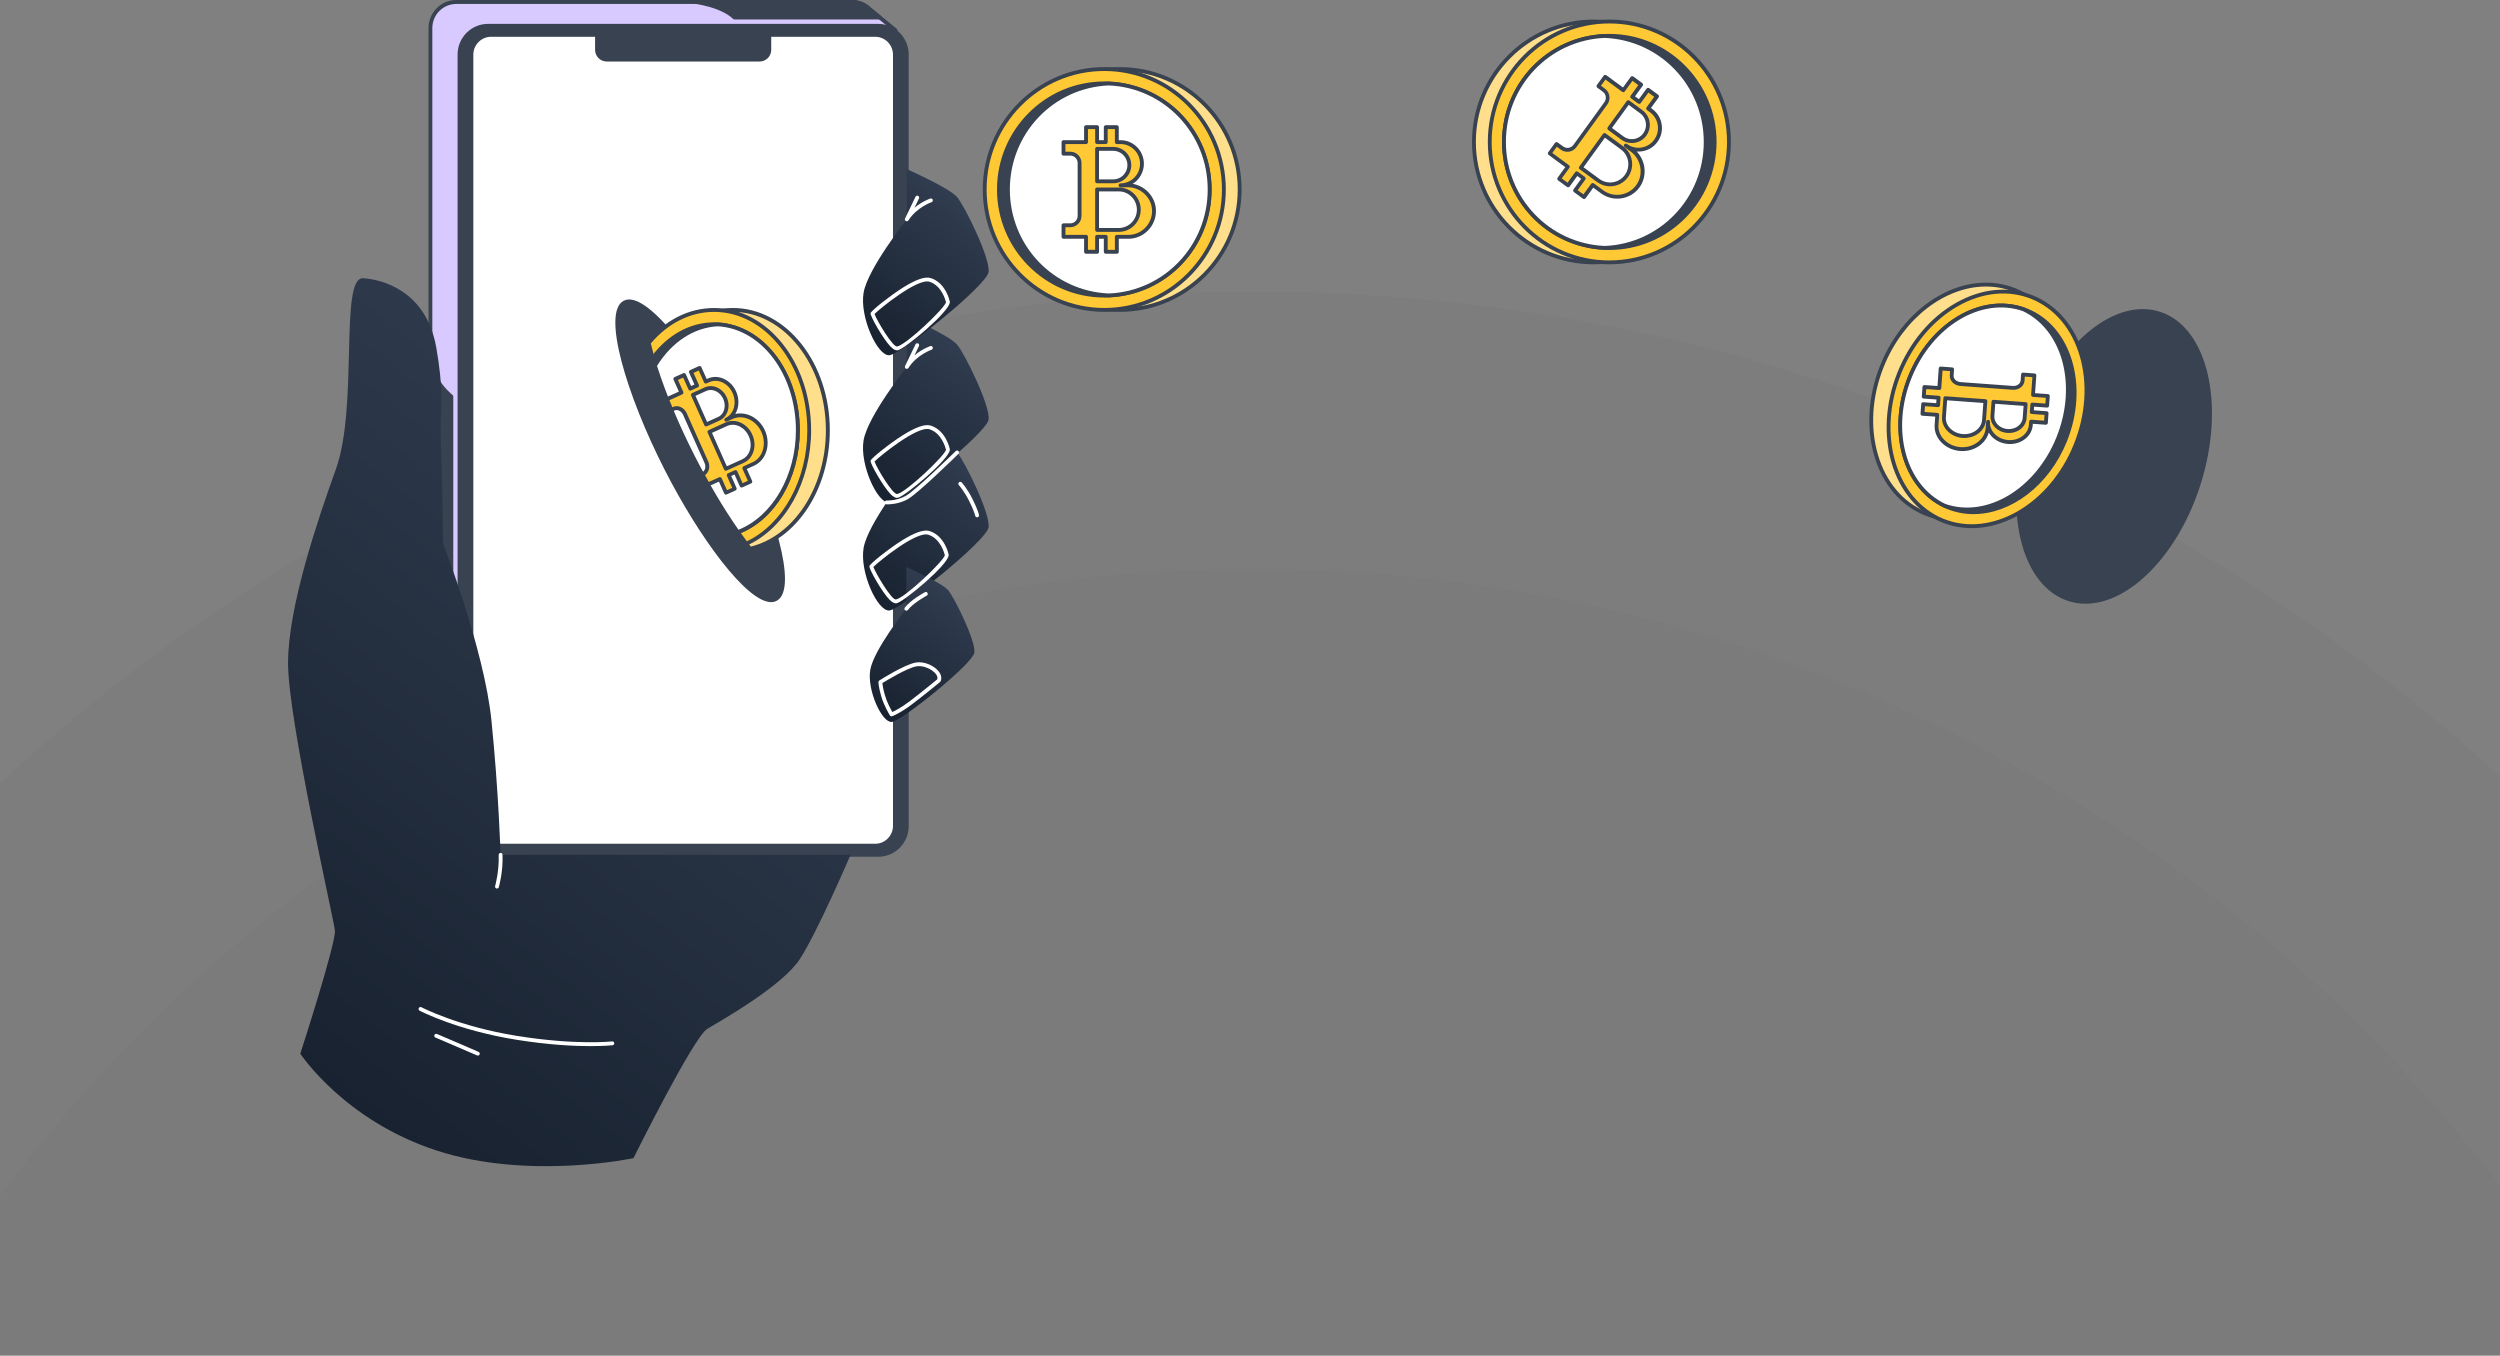<svg width="343" height="186" viewBox="0 0 343 186" fill="none" xmlns="http://www.w3.org/2000/svg">
<rect x="0" y="0" width="343" height="186" fill="#808080" stroke="none"/>
<circle cx="215" cy="215" r="215" transform="matrix(1 0 0 -1 -43 508)" fill="black" fill-opacity="0.02"/>
<circle cx="253" cy="253" r="253" transform="matrix(1 0 0 -1 -81 546)" fill="black" fill-opacity="0.02"/>
<g clip-path="url(#clip0_13624_33036)">
<path d="M59.056 3.84V110.437C59.056 111.648 59.652 112.71 60.565 113.358L61.931 114.473L64.051 116.199L66.72 114.016H116.874C118.836 114.016 120.424 112.418 120.424 110.442V9.145L122.887 4.18L120.725 2.411L119.353 1.291C118.715 0.664 117.84 0.276 116.88 0.276H62.6C60.644 0.276 59.051 1.875 59.051 3.85L59.056 3.84Z" fill="#D8C9FF"/>
<path d="M64.046 116.465C63.988 116.465 63.93 116.444 63.883 116.406L60.396 113.57C60.396 113.57 60.381 113.56 60.375 113.549C59.384 112.827 58.793 111.669 58.793 110.437V3.84C58.793 1.726 60.502 0 62.606 0H116.875C117.877 0 118.821 0.388 119.533 1.089L123.051 3.967C123.146 4.047 123.178 4.18 123.12 4.291L120.688 9.199V110.432C120.688 112.551 118.974 114.271 116.87 114.271H66.815L64.215 116.396C64.168 116.433 64.11 116.454 64.046 116.454V116.465ZM60.76 113.183L64.046 115.854L66.552 113.804C66.599 113.767 66.657 113.746 66.72 113.746H116.87C118.684 113.746 120.161 112.259 120.161 110.437V9.14C120.161 9.098 120.171 9.061 120.187 9.023L122.555 4.249L119.18 1.492C118.547 0.871 117.735 0.542 116.87 0.542H62.601C60.792 0.542 59.315 2.023 59.315 3.85V110.448C59.315 111.52 59.837 112.529 60.713 113.151C60.729 113.161 60.745 113.177 60.76 113.193V113.183Z" fill="#384250"/>
<path d="M66.951 117.283H120.502C122.66 117.283 124.41 115.521 124.41 113.347L124.41 7.478C124.41 5.304 122.66 3.542 120.502 3.542H66.951C64.792 3.542 63.042 5.304 63.042 7.478L63.042 113.347C63.042 115.521 64.792 117.283 66.951 117.283Z" fill="#384250"/>
<path d="M120.505 117.548H66.953C64.654 117.548 62.781 115.663 62.781 113.347V7.478C62.781 5.162 64.654 3.277 66.953 3.277H120.499C122.799 3.277 124.671 5.162 124.671 7.478V113.347C124.671 115.663 122.799 117.548 120.499 117.548H120.505ZM66.953 3.803C64.944 3.803 63.309 5.449 63.309 7.473V113.342C63.309 115.365 64.944 117.012 66.953 117.012H120.499C122.509 117.012 124.144 115.365 124.144 113.342V7.473C124.144 5.449 122.509 3.803 120.499 3.803H66.953Z" fill="#384250"/>
<path d="M67.383 5.045H81.645V6.835C81.645 7.722 82.358 8.439 83.238 8.439H104.22C105.101 8.439 105.813 7.722 105.813 6.835V5.045H120.075C121.425 5.045 122.517 6.145 122.517 7.504V113.305C122.517 114.664 121.42 115.764 120.075 115.764H67.383C66.033 115.764 64.941 114.659 64.941 113.305V7.504C64.941 6.145 66.038 5.045 67.383 5.045Z" fill="white"/>
<path d="M59.055 48.744V110.437C59.055 111.648 59.651 112.71 60.563 113.358L61.929 114.473V54.406C61.929 54.406 60.495 53.28 59.804 51.772C59.118 50.263 59.055 48.75 59.055 48.75V48.744Z" fill="#384250"/>
<path d="M61.926 114.739C61.868 114.739 61.81 114.718 61.763 114.68L60.396 113.57C60.396 113.57 60.381 113.56 60.375 113.549C59.384 112.827 58.793 111.669 58.793 110.437V48.744C58.793 48.601 58.909 48.484 59.051 48.479H59.057C59.199 48.479 59.315 48.59 59.32 48.734C59.32 48.75 59.389 50.215 60.043 51.655C60.697 53.083 62.079 54.183 62.09 54.193C62.153 54.241 62.19 54.321 62.19 54.401V114.468C62.19 114.569 62.132 114.664 62.042 114.707C62.005 114.723 61.968 114.733 61.926 114.733V114.739ZM60.76 113.183L61.662 113.916V54.528C61.314 54.236 60.17 53.206 59.563 51.878C59.473 51.676 59.389 51.474 59.32 51.278V110.437C59.32 111.51 59.843 112.519 60.718 113.14C60.734 113.151 60.75 113.167 60.766 113.183H60.76Z" fill="#384250"/>
<path d="M95.43 0.271C95.43 0.271 97.017 0.473 98.568 1.089C100.113 1.699 100.773 2.406 100.773 2.406H120.726L119.354 1.285C118.716 0.658 117.841 0.271 116.881 0.271H95.44H95.43Z" fill="#384250"/>
<path d="M120.719 2.671H100.766C100.692 2.671 100.623 2.64 100.576 2.586C100.571 2.581 99.932 1.912 98.471 1.333C96.973 0.738 95.412 0.531 95.396 0.531C95.259 0.515 95.159 0.393 95.164 0.25C95.175 0.112 95.291 0 95.428 0H116.869C117.871 0 118.815 0.388 119.527 1.089L120.882 2.193C120.967 2.262 121.004 2.385 120.967 2.491C120.93 2.597 120.83 2.666 120.719 2.666V2.671ZM100.871 2.14H119.975L119.179 1.487C118.546 0.866 117.734 0.536 116.869 0.536H97.791C98.076 0.627 98.366 0.728 98.661 0.844C99.948 1.354 100.644 1.928 100.871 2.14Z" fill="#384250"/>
<path d="M45.949 127.65C45.759 125.95 39.52 98.726 39.52 90.993C39.52 83.261 43.597 71.284 46.076 64.396C49.198 55.718 46.545 37.99 49.821 38.175C52.252 38.314 58.439 39.779 59.842 47.608C60.818 53.036 60.565 55.835 60.448 58.235L60.522 61.804C60.633 63.557 60.707 68.512 60.786 74.582C60.786 74.582 66.43 89.044 67.427 98.854C68.423 108.663 68.677 117.283 68.677 117.283H116.695C116.695 117.283 112.201 127.777 109.764 131.548C107.328 135.319 98.899 140.035 97.027 141.166C95.154 142.298 86.91 158.9 86.91 158.9C86.91 158.9 72.501 161.98 59.842 157.832C47.183 153.684 41.202 144.565 41.202 144.565C41.202 144.565 46.134 129.349 45.949 127.65Z" fill="url(#paint0_linear_13624_33036)"/>
<path d="M124.413 58.235V65.118C124.413 65.118 119.044 71.884 118.485 75.188C117.92 78.491 120.389 83.887 122.013 83.76C123.638 83.632 135.315 74.2 135.626 72.378C135.938 70.557 132.377 63.323 131.317 62.064C130.257 60.806 124.418 58.23 124.418 58.23L124.413 58.235Z" fill="url(#paint1_linear_13624_33036)"/>
<path d="M124.342 77.785V83.521C124.342 83.521 119.87 89.156 119.4 91.907C118.931 94.658 120.988 99.156 122.338 99.05C123.688 98.944 133.42 91.089 133.678 89.57C133.937 88.051 130.972 82.028 130.092 80.982C129.205 79.936 124.342 77.785 124.342 77.785Z" fill="url(#paint2_linear_13624_33036)"/>
<path d="M124.347 83.786C124.289 83.786 124.236 83.77 124.189 83.733C124.073 83.643 124.052 83.478 124.141 83.362C124.948 82.305 126.821 81.29 126.9 81.248C127.027 81.179 127.19 81.227 127.259 81.359C127.327 81.487 127.28 81.651 127.148 81.721C127.127 81.731 125.297 82.724 124.558 83.686C124.505 83.755 124.426 83.792 124.347 83.792V83.786Z" fill="white"/>
<path d="M124.413 43.455V50.338C124.413 50.338 119.044 57.104 118.485 60.407C117.92 63.711 120.389 69.107 122.013 68.979C123.638 68.852 135.315 59.419 135.626 57.598C135.938 55.776 132.377 48.542 131.317 47.284C130.257 46.025 124.418 43.449 124.418 43.449L124.413 43.455Z" fill="url(#paint3_linear_13624_33036)"/>
<path d="M68.182 121.909C68.182 121.909 68.135 121.909 68.108 121.898C67.971 121.856 67.887 121.707 67.929 121.569C67.934 121.548 68.504 119.556 68.419 117.294C68.414 117.145 68.53 117.023 68.673 117.017C68.673 117.017 68.678 117.017 68.683 117.017C68.826 117.017 68.942 117.129 68.947 117.272C69.037 119.625 68.462 121.633 68.435 121.718C68.404 121.834 68.298 121.909 68.182 121.909Z" fill="white"/>
<path d="M81.058 143.53C78.79 143.53 75.298 143.365 70.857 142.654C62.666 141.342 57.618 138.692 57.571 138.665C57.444 138.596 57.391 138.437 57.46 138.304C57.529 138.176 57.687 138.123 57.819 138.192C57.866 138.219 62.845 140.827 70.941 142.128C79.048 143.424 83.938 142.887 83.985 142.882C84.127 142.866 84.259 142.967 84.275 143.116C84.291 143.259 84.185 143.392 84.043 143.408C84.022 143.408 82.972 143.525 81.058 143.525V143.53Z" fill="white"/>
<path d="M65.558 144.826C65.522 144.826 65.49 144.82 65.453 144.804L59.741 142.351C59.609 142.292 59.546 142.138 59.604 142C59.662 141.867 59.815 141.804 59.952 141.862L65.664 144.316C65.796 144.374 65.859 144.528 65.801 144.666C65.759 144.767 65.659 144.826 65.558 144.826Z" fill="white"/>
<path d="M121.8 69.197C121.699 69.197 121.641 69.197 121.631 69.197C121.483 69.186 121.378 69.059 121.383 68.915C121.394 68.767 121.52 68.661 121.663 68.666C121.678 68.666 122.939 68.74 124.226 68.061C125.55 67.365 131.072 61.937 131.125 61.884C131.23 61.783 131.399 61.783 131.499 61.884C131.6 61.99 131.6 62.155 131.499 62.261C131.273 62.484 125.866 67.795 124.474 68.528C123.324 69.133 122.216 69.197 121.8 69.197Z" fill="white"/>
<path d="M123.073 68.31C122.82 68.31 122.546 68.151 122.213 67.821C121.185 66.796 119.376 63.589 119.439 63.217C119.492 62.887 122.15 60.784 123.88 59.701C125.668 58.586 126.908 58.155 127.672 58.384C129.766 59.021 130.299 61.528 130.32 61.634C130.32 61.655 130.326 61.676 130.32 61.693C130.283 63.01 124.139 68.119 123.173 68.299C123.136 68.305 123.105 68.31 123.068 68.31H123.073ZM119.988 63.323C120.33 64.29 122.498 67.874 123.084 67.779C124.355 67.545 129.656 62.484 129.793 61.708C129.724 61.416 129.181 59.403 127.514 58.894C125.863 58.389 120.694 62.595 119.982 63.323H119.988Z" fill="white"/>
<path d="M122.913 82.777C122.665 82.777 122.386 82.623 122.059 82.294C121.03 81.274 119.216 78.061 119.279 77.684C119.332 77.355 121.99 75.252 123.72 74.168C125.508 73.053 126.748 72.623 127.512 72.851C129.606 73.488 130.139 75.995 130.16 76.101C130.16 76.123 130.165 76.144 130.16 76.16C130.123 77.477 123.978 82.586 123.013 82.767C122.976 82.772 122.945 82.777 122.908 82.777H122.913ZM119.828 77.79C120.155 78.661 122.312 82.352 122.924 82.246C124.195 82.013 129.496 76.951 129.633 76.176C129.564 75.884 129.021 73.871 127.354 73.361C125.693 72.856 120.54 77.057 119.822 77.79H119.828Z" fill="white"/>
<path d="M124.41 50.608C124.368 50.608 124.321 50.598 124.284 50.577C124.163 50.508 124.115 50.354 124.173 50.226L125.608 47.241C125.671 47.108 125.829 47.055 125.961 47.119C126.093 47.183 126.146 47.342 126.082 47.475L125.471 48.75C126.52 47.873 127.575 47.507 127.638 47.486C127.776 47.438 127.923 47.512 127.971 47.65C128.018 47.788 127.944 47.942 127.807 47.985C127.786 47.99 125.755 48.702 124.637 50.486C124.59 50.566 124.5 50.608 124.416 50.608H124.41Z" fill="white"/>
<path d="M124.413 23.214V30.097C124.413 30.097 119.044 36.864 118.485 40.167C117.92 43.47 120.389 48.866 122.013 48.739C123.638 48.611 135.315 39.179 135.626 37.358C135.938 35.536 132.377 28.302 131.317 27.044C130.257 25.785 124.418 23.209 124.418 23.209L124.413 23.214Z" fill="url(#paint4_linear_13624_33036)"/>
<path d="M123.073 48.07C122.82 48.07 122.546 47.91 122.213 47.581C121.185 46.556 119.376 43.348 119.439 42.977C119.492 42.647 122.15 40.544 123.88 39.461C125.668 38.345 126.908 37.915 127.672 38.144C129.766 38.781 130.299 41.288 130.32 41.394C130.32 41.415 130.326 41.436 130.32 41.452C130.283 42.769 124.139 47.879 123.173 48.059C123.136 48.064 123.105 48.07 123.068 48.07H123.073ZM119.988 43.083C120.33 44.049 122.498 47.634 123.084 47.539C124.355 47.305 129.656 42.244 129.793 41.468C129.724 41.176 129.181 39.163 127.514 38.653C125.863 38.149 120.694 42.355 119.982 43.083H119.988Z" fill="white"/>
<path d="M124.41 30.363C124.368 30.363 124.321 30.352 124.284 30.331C124.163 30.262 124.115 30.108 124.173 29.98L125.608 26.996C125.671 26.863 125.829 26.81 125.961 26.874C126.093 26.937 126.146 27.097 126.082 27.229L125.471 28.504C126.52 27.628 127.575 27.261 127.638 27.24C127.776 27.192 127.923 27.267 127.971 27.405C128.018 27.543 127.944 27.697 127.807 27.739C127.786 27.745 125.755 28.456 124.637 30.241C124.59 30.32 124.5 30.363 124.416 30.363H124.41Z" fill="white"/>
<path d="M134.059 70.976C133.938 70.976 133.827 70.891 133.801 70.764C133.801 70.758 133.669 70.137 132.978 68.756C132.287 67.365 131.559 66.563 131.554 66.552C131.454 66.446 131.464 66.276 131.57 66.175C131.681 66.074 131.844 66.085 131.944 66.191C131.976 66.223 132.73 67.051 133.453 68.517C134.181 69.978 134.312 70.631 134.318 70.657C134.344 70.801 134.254 70.939 134.112 70.971C134.096 70.971 134.075 70.976 134.059 70.976Z" fill="white"/>
<path d="M122.317 98.28C122.227 98.28 122.143 98.232 122.095 98.158C122.064 98.105 121.288 96.857 120.908 95.545C120.529 94.233 120.523 93.612 120.523 93.585C120.523 93.495 120.571 93.41 120.645 93.362C120.782 93.272 124.057 91.195 125.629 90.903C126.842 90.68 128.224 91.376 128.81 92.146C129.152 92.597 129.237 93.07 129.047 93.479C129.031 93.516 129.005 93.548 128.973 93.569C128.952 93.591 126.7 95.444 125.091 96.655C123.451 97.892 122.438 98.254 122.396 98.264C122.369 98.275 122.338 98.28 122.311 98.28H122.317ZM121.061 93.723C121.083 93.962 121.162 94.515 121.415 95.396C121.689 96.347 122.201 97.292 122.428 97.685C122.786 97.526 123.625 97.106 124.78 96.235C126.246 95.131 128.25 93.484 128.593 93.203C128.688 92.937 128.541 92.661 128.398 92.47C127.913 91.832 126.689 91.248 125.729 91.424C124.427 91.663 121.694 93.33 121.061 93.723Z" fill="white"/>
<path d="M153.674 42.52C162.737 42.52 170.083 35.123 170.083 25.997C170.083 16.872 162.737 9.475 153.674 9.475C144.612 9.475 137.266 16.872 137.266 25.997C137.266 35.123 144.612 42.52 153.674 42.52Z" fill="#FFDF8B"/>
<path d="M153.672 42.785C144.479 42.785 137 35.254 137 25.997C137 16.74 144.479 9.209 153.672 9.209C162.866 9.209 170.345 16.74 170.345 25.997C170.345 35.254 162.866 42.785 153.672 42.785ZM153.672 9.74C144.769 9.74 137.527 17.032 137.527 25.997C137.527 34.962 144.769 42.254 153.672 42.254C162.576 42.254 169.817 34.962 169.817 25.997C169.817 17.032 162.576 9.74 153.672 9.74Z" fill="#384250"/>
<path d="M151.506 42.52C160.569 42.52 167.915 35.123 167.915 25.997C167.915 16.872 160.569 9.475 151.506 9.475C142.444 9.475 135.098 16.872 135.098 25.997C135.098 35.123 142.444 42.52 151.506 42.52Z" fill="#FFC835"/>
<path d="M151.508 42.785C142.315 42.785 134.836 35.254 134.836 25.997C134.836 16.74 142.315 9.209 151.508 9.209C160.702 9.209 168.181 16.74 168.181 25.997C168.181 35.254 160.702 42.785 151.508 42.785ZM151.508 9.74C142.605 9.74 135.363 17.032 135.363 25.997C135.363 34.962 142.605 42.254 151.508 42.254C160.412 42.254 167.653 34.962 167.653 25.997C167.653 17.032 160.412 9.74 151.508 9.74Z" fill="#384250"/>
<path d="M278.451 58.899C275.033 69.723 277.46 80.159 283.884 82.214C290.292 84.264 298.262 77.158 301.68 66.334C305.098 55.511 302.671 45.069 296.263 43.019C289.839 40.964 281.869 48.075 278.451 58.899Z" fill="#384250"/>
<path d="M286.149 82.831C285.352 82.831 284.566 82.714 283.801 82.469C280.605 81.444 278.263 78.406 277.214 73.908C276.18 69.457 276.523 64.104 278.195 58.819C281.649 47.873 289.788 40.672 296.339 42.77C302.879 44.862 305.384 55.474 301.93 66.419C298.876 76.085 292.177 82.831 286.149 82.831ZM278.701 58.979C277.061 64.168 276.718 69.425 277.736 73.786C278.738 78.093 280.953 80.998 283.965 81.965C284.682 82.193 285.421 82.305 286.175 82.305C291.966 82.305 298.449 75.703 301.434 66.26C304.804 55.59 302.447 45.282 296.186 43.274C289.915 41.267 282.077 48.314 278.706 58.979H278.701Z" fill="#384250"/>
<path d="M165.964 25.997C165.964 33.821 159.824 40.21 152.129 40.534C151.923 40.544 151.718 40.55 151.507 40.55C143.526 40.55 137.055 34.033 137.055 25.997C137.055 17.962 143.526 11.44 151.507 11.44C151.718 11.44 151.923 11.445 152.129 11.456C159.824 11.78 165.964 18.169 165.964 25.997Z" fill="#384250"/>
<path d="M151.505 40.82C143.393 40.82 136.789 34.171 136.789 26.003C136.789 17.834 143.393 11.18 151.505 11.18C151.721 11.18 151.932 11.185 152.143 11.196C160.039 11.53 166.231 18.031 166.231 26.003C166.231 33.974 160.044 40.47 152.143 40.804C151.937 40.815 151.726 40.82 151.51 40.82H151.505ZM151.505 11.711C143.683 11.711 137.317 18.121 137.317 26.003C137.317 33.884 143.683 40.289 151.505 40.289C151.71 40.289 151.911 40.289 152.111 40.273C159.728 39.955 165.698 33.682 165.698 26.003C165.698 18.323 159.733 12.045 152.117 11.727C151.911 11.716 151.71 11.711 151.505 11.711Z" fill="#384250"/>
<path d="M100.745 59.441C106.468 70.679 109.015 80.871 106.431 82.204C103.852 83.537 97.122 75.506 91.394 64.268C85.671 53.03 83.118 42.833 85.697 41.5C88.282 40.167 95.017 48.197 100.74 59.441H100.745Z" fill="#384250"/>
<path d="M105.802 82.613C102.427 82.613 95.928 73.759 91.155 64.385C86.002 54.263 82.505 42.844 85.575 41.261C88.65 39.673 95.818 49.196 100.976 59.313C106.129 69.431 109.621 80.849 106.546 82.437C106.319 82.554 106.066 82.613 105.797 82.613H105.802ZM86.329 41.617C86.139 41.617 85.965 41.654 85.817 41.734C83.676 42.839 85.496 52.112 91.624 64.146C97.753 76.176 104.157 83.075 106.303 81.965C108.45 80.855 106.63 71.587 100.501 59.558C94.8 48.367 88.856 41.617 86.324 41.617H86.329Z" fill="#384250"/>
<path d="M113.578 59.042C113.578 67.136 108.978 73.871 102.913 75.289C100.413 72.097 97.649 67.71 95.085 62.675C92.707 58.001 90.871 53.508 89.727 49.759C92.074 45.393 96.035 42.52 100.529 42.52C107.733 42.52 113.578 49.918 113.578 59.042Z" fill="#FFDF8B"/>
<path d="M102.915 75.554C102.836 75.554 102.757 75.517 102.709 75.453C100.109 72.134 97.319 67.641 94.856 62.797C92.535 58.235 90.678 53.758 89.481 49.839C89.46 49.77 89.465 49.695 89.502 49.631C91.986 45.011 96.111 42.254 100.536 42.254C107.878 42.254 113.849 49.785 113.849 59.042C113.849 67.136 109.276 74.073 102.978 75.549C102.957 75.549 102.936 75.554 102.92 75.554H102.915ZM90.014 49.785C91.201 53.647 93.036 58.06 95.32 62.553C97.736 67.301 100.468 71.709 103.015 74.991C108.991 73.494 113.311 66.818 113.311 59.042C113.311 50.078 107.578 42.785 100.526 42.785C96.327 42.785 92.403 45.398 90.008 49.785H90.014Z" fill="#384250"/>
<path d="M111.026 59.042C111.026 66.212 107.424 72.309 102.381 74.598C100.029 71.481 97.471 67.354 95.087 62.675C92.101 56.812 89.981 51.24 89 47.055C91.331 44.246 94.496 42.525 97.972 42.525C105.182 42.525 111.026 49.918 111.026 59.042Z" fill="#FFC835"/>
<path d="M102.382 74.864C102.303 74.864 102.224 74.827 102.171 74.757C99.703 71.486 97.176 67.354 94.85 62.797C91.944 57.083 89.771 51.517 88.743 47.119C88.721 47.039 88.743 46.954 88.795 46.885C91.269 43.901 94.528 42.26 97.967 42.26C105.309 42.26 111.285 49.791 111.285 59.042C111.285 66.101 107.746 72.453 102.482 74.843C102.445 74.858 102.408 74.864 102.372 74.864H102.382ZM89.291 47.124C90.325 51.464 92.466 56.934 95.325 62.553C97.593 67.004 100.061 71.05 102.467 74.269C107.44 71.9 110.763 65.814 110.763 59.042C110.763 50.083 105.025 42.791 97.973 42.791C94.729 42.791 91.649 44.331 89.291 47.124Z" fill="#384250"/>
<path d="M109.468 59.048C109.468 65.649 105.987 71.231 101.224 73.005C99.199 70.126 97.079 66.595 95.085 62.675C92.574 57.741 90.67 53.009 89.547 49.143C91.646 46.28 94.642 44.49 97.97 44.49C98.139 44.49 98.302 44.49 98.466 44.506C98.466 44.506 98.477 44.506 98.487 44.506C104.595 44.846 109.468 51.23 109.468 59.048Z" fill="#384250"/>
<path d="M106.478 48.792C104.457 46.126 101.651 44.416 98.503 44.24C98.492 44.24 98.476 44.24 98.466 44.24C98.302 44.23 98.139 44.225 97.97 44.225C94.626 44.225 91.598 45.993 89.457 48.829C89.483 48.93 89.515 49.036 89.547 49.143L89.642 49.461C91.699 46.572 94.673 44.756 97.97 44.756C98.133 44.756 98.292 44.756 98.466 44.772H98.476C104.494 45.106 109.204 51.379 109.204 59.048C109.204 65.57 105.797 71.077 101.071 72.782C101.119 72.856 101.172 72.931 101.224 73.005C101.277 73.085 101.335 73.159 101.388 73.233C106.246 71.396 109.732 65.729 109.732 59.048C109.732 55.07 108.498 51.458 106.478 48.792Z" fill="#384250"/>
<path d="M109.47 59.048C109.47 65.649 105.994 71.226 101.231 73.005C101.173 72.931 101.12 72.856 101.073 72.782C99.095 69.946 97.033 66.499 95.086 62.675C92.861 58.304 91.115 54.093 89.965 50.497C89.928 50.391 89.896 50.279 89.859 50.173C91.864 46.875 94.96 44.697 98.467 44.506C98.467 44.506 98.478 44.506 98.488 44.506C104.596 44.846 109.47 51.23 109.47 59.048Z" fill="white"/>
<path d="M101.229 73.27C101.15 73.27 101.071 73.233 101.023 73.17C100.96 73.09 100.902 73.01 100.849 72.925C98.808 69.999 96.73 66.494 94.847 62.797C92.684 58.548 90.907 54.321 89.71 50.582C89.694 50.529 89.673 50.47 89.652 50.412L89.604 50.263C89.578 50.189 89.588 50.104 89.631 50.04C91.751 46.551 94.963 44.437 98.444 44.246C98.465 44.246 98.481 44.246 98.502 44.246C104.8 44.596 109.731 51.102 109.731 59.053C109.731 65.57 106.271 71.412 101.319 73.26C101.287 73.27 101.255 73.276 101.229 73.276V73.27ZM90.147 50.205L90.211 50.407C91.403 54.13 93.165 58.325 95.316 62.553C97.189 66.228 99.251 69.712 101.282 72.628C101.292 72.649 101.308 72.665 101.319 72.681C105.971 70.833 109.199 65.261 109.199 59.042C109.199 51.373 104.489 45.101 98.471 44.766C98.471 44.766 98.465 44.766 98.46 44.766C95.2 44.942 92.173 46.923 90.142 50.205H90.147Z" fill="#384250"/>
<path d="M282.413 60.068C285.81 51.608 283.149 42.545 276.468 39.824C269.787 37.103 261.616 41.755 258.219 50.215C254.821 58.675 257.482 67.738 264.163 70.459C270.844 73.179 279.015 68.527 282.413 60.068Z" fill="#FFDF8B"/>
<path d="M268.177 71.502C266.764 71.502 265.376 71.236 264.063 70.7C260.756 69.351 258.303 66.462 257.154 62.558C256.014 58.676 256.304 54.257 257.966 50.109C261.415 41.527 269.754 36.8 276.558 39.572C279.865 40.921 282.318 43.81 283.468 47.714C284.607 51.596 284.317 56.015 282.655 60.163C280.989 64.311 278.146 67.689 274.649 69.68C272.528 70.886 270.318 71.497 268.177 71.497V71.502ZM272.47 39.312C266.911 39.312 261.152 43.598 258.456 50.311C256.837 54.347 256.552 58.644 257.66 62.41C258.762 66.154 261.104 68.926 264.258 70.211C267.412 71.497 271.009 71.146 274.385 69.224C277.782 67.29 280.54 64.003 282.165 59.966C283.784 55.93 284.069 51.633 282.961 47.868C281.859 44.124 279.517 41.351 276.363 40.066C275.108 39.556 273.789 39.312 272.465 39.312H272.47Z" fill="#384250"/>
<path d="M284.78 61.034C288.178 52.575 285.516 43.511 278.835 40.791C272.154 38.07 263.983 42.722 260.586 51.181C257.188 59.641 259.85 68.704 266.531 71.425C273.212 74.146 281.382 69.494 284.78 61.034Z" fill="#FFC835"/>
<path d="M270.519 72.458C269.132 72.458 267.75 72.203 266.432 71.667C259.628 68.894 256.89 59.659 260.34 51.076C262.006 46.928 264.849 43.55 268.346 41.559C271.864 39.556 275.625 39.195 278.932 40.539C282.239 41.888 284.692 44.777 285.842 48.681C286.981 52.563 286.691 56.982 285.029 61.13C282.25 68.045 276.295 72.458 270.519 72.458ZM260.83 51.273C257.491 59.584 260.097 68.507 266.632 71.173C273.172 73.834 281.2 69.24 284.539 60.928C286.158 56.892 286.443 52.595 285.335 48.829C284.233 45.085 281.891 42.313 278.737 41.028C275.583 39.742 271.986 40.093 268.61 42.015C265.213 43.949 262.455 47.236 260.83 51.273Z" fill="#384250"/>
<path d="M262.021 51.766C259.115 59.011 261.251 66.764 266.789 69.388C266.795 69.399 266.805 69.394 266.81 69.399C266.958 69.468 267.106 69.537 267.264 69.601C273.15 71.996 280.35 67.901 283.34 60.45C286.336 52.993 283.989 45.011 278.103 42.615C277.945 42.552 277.792 42.493 277.639 42.446C277.639 42.446 277.634 42.435 277.618 42.435C271.826 40.443 264.933 44.522 262.021 51.772V51.766Z" fill="#384250"/>
<path d="M270.777 70.541C269.548 70.541 268.329 70.312 267.164 69.84C267.005 69.776 266.858 69.707 266.71 69.638C266.699 69.638 266.689 69.627 266.678 69.622C260.971 66.919 258.819 59.032 261.778 51.66C264.737 44.288 271.737 40.119 277.702 42.175C277.702 42.175 277.728 42.185 277.744 42.191C277.886 42.238 278.045 42.297 278.203 42.361C284.216 44.809 286.631 52.967 283.588 60.54C281.136 66.642 275.877 70.535 270.782 70.535L270.777 70.541ZM266.9 69.144C266.9 69.144 266.905 69.144 266.91 69.144C267.063 69.218 267.211 69.282 267.364 69.346C273.108 71.683 280.165 67.646 283.098 60.344C286.03 53.036 283.746 45.191 278.003 42.854C277.85 42.791 277.702 42.738 277.554 42.69C277.549 42.69 277.538 42.684 277.533 42.679C271.831 40.719 265.122 44.751 262.269 51.862C259.415 58.968 261.451 66.557 266.905 69.144H266.9Z" fill="#384250"/>
<path d="M262.021 51.766C259.115 59.01 261.251 66.764 266.789 69.388C266.795 69.399 266.805 69.393 266.81 69.399C272.607 71.396 279.501 67.322 282.412 60.073C285.324 52.818 283.182 45.064 277.639 42.44C277.639 42.44 277.634 42.429 277.618 42.429C271.826 40.438 264.933 44.517 262.021 51.766Z" fill="white"/>
<path d="M269.881 70.169C268.816 70.169 267.756 69.999 266.727 69.643C266.711 69.638 266.69 69.632 266.674 69.622C260.968 66.919 258.816 59.032 261.775 51.66C264.733 44.288 271.733 40.119 277.698 42.175C277.698 42.175 277.74 42.191 277.756 42.201C283.463 44.915 285.61 52.797 282.651 60.163C280.198 66.265 274.987 70.169 269.881 70.169ZM266.896 69.144C266.896 69.144 266.901 69.144 266.907 69.144C272.598 71.104 279.307 67.078 282.16 59.961C285.019 52.844 282.978 45.255 277.519 42.674C271.817 40.714 265.113 44.751 262.26 51.857C259.406 58.963 261.442 66.552 266.896 69.139V69.144Z" fill="#384250"/>
<path d="M165.964 25.997C165.964 33.82 159.825 40.21 152.129 40.533C144.434 40.21 138.289 33.826 138.289 25.997C138.289 18.169 144.434 11.78 152.129 11.456C159.825 11.78 165.964 18.169 165.964 25.997Z" fill="white"/>
<path d="M152.138 40.799C144.216 40.464 138.023 33.964 138.023 25.997C138.023 18.031 144.216 11.525 152.117 11.19C160.039 11.525 166.226 18.025 166.226 25.997C166.226 33.969 160.039 40.464 152.138 40.799ZM152.117 11.721C144.522 12.04 138.551 18.312 138.551 25.997C138.551 33.682 144.522 39.949 152.138 40.268C159.733 39.949 165.698 33.677 165.698 25.997C165.698 18.317 159.733 12.04 152.117 11.721Z" fill="#384250"/>
<path d="M154.741 25.424H153.733C155.358 25.424 156.676 24.096 156.676 22.46C156.676 21.642 156.344 20.904 155.817 20.368C155.284 19.831 154.551 19.502 153.739 19.502H153.232V17.447H151.713V19.502H150.526V17.447H149.007V19.502H148.127H145.922V21.085H146.855C147.557 21.085 148.127 21.658 148.127 22.364V29.63C148.127 30.336 147.557 30.91 146.855 30.91H145.922V32.493H148.127H149.007V34.548H150.526V32.493H151.713V34.548H153.232V32.493H154.82C156.74 32.493 158.296 30.942 158.327 29.024C158.364 27.044 156.703 25.424 154.741 25.424ZM151.713 20.426H152.742C152.91 20.426 153.074 20.442 153.232 20.479C154.219 20.702 154.957 21.589 154.957 22.651C154.957 23.267 154.709 23.825 154.308 24.229C154.018 24.521 153.649 24.733 153.232 24.823C153.074 24.861 152.91 24.877 152.742 24.877H150.532V20.421H151.718L151.713 20.426ZM153.491 31.552H150.526V25.997H153.491C155.015 25.997 156.249 27.24 156.249 28.775C156.249 30.31 155.015 31.552 153.491 31.552Z" fill="#FFC835"/>
<path d="M153.228 34.814H151.709C151.561 34.814 151.445 34.697 151.445 34.548V32.758H150.786V34.548C150.786 34.697 150.67 34.814 150.522 34.814H149.003C148.855 34.814 148.739 34.697 148.739 34.548V32.758H145.912C145.764 32.758 145.648 32.636 145.648 32.493V30.91C145.648 30.761 145.764 30.645 145.912 30.645H146.846C147.4 30.645 147.853 30.188 147.853 29.63V22.365C147.853 21.807 147.4 21.35 146.846 21.35H145.912C145.764 21.35 145.648 21.233 145.648 21.085V19.502C145.648 19.353 145.764 19.236 145.912 19.236H148.739V17.447C148.739 17.298 148.855 17.181 149.003 17.181H150.522C150.67 17.181 150.786 17.298 150.786 17.447V19.236H151.445V17.447C151.445 17.298 151.561 17.181 151.709 17.181H153.228C153.375 17.181 153.492 17.298 153.492 17.447V19.236H153.734C154.589 19.236 155.396 19.571 156.002 20.182C156.609 20.793 156.941 21.605 156.941 22.466C156.941 23.629 156.324 24.654 155.406 25.222C156.197 25.365 156.946 25.753 157.516 26.337C158.233 27.07 158.613 28.026 158.597 29.03C158.56 31.085 156.867 32.758 154.821 32.758H153.497V34.548C153.497 34.697 153.381 34.814 153.233 34.814H153.228ZM151.972 34.283H152.964V32.493C152.964 32.344 153.08 32.227 153.228 32.227H154.815C156.572 32.227 158.028 30.788 158.064 29.019C158.08 28.159 157.748 27.336 157.136 26.709C156.503 26.061 155.633 25.689 154.742 25.689H153.734C153.586 25.689 153.47 25.573 153.47 25.424C153.47 25.275 153.586 25.158 153.734 25.158C155.211 25.158 156.414 23.947 156.414 22.46C156.414 21.743 156.134 21.064 155.628 20.554C155.121 20.044 154.446 19.762 153.734 19.762H153.228C153.08 19.762 152.964 19.645 152.964 19.497V17.707H151.972V19.497C151.972 19.645 151.856 19.762 151.709 19.762H150.522C150.374 19.762 150.258 19.645 150.258 19.497V17.707H149.267V19.497C149.267 19.645 149.151 19.762 149.003 19.762H146.176V20.814H146.846C147.695 20.814 148.381 21.51 148.381 22.359V29.625C148.381 30.48 147.69 31.17 146.846 31.17H146.176V32.222H149.003C149.151 32.222 149.267 32.344 149.267 32.487V34.277H150.258V32.487C150.258 32.339 150.374 32.222 150.522 32.222H151.709C151.856 32.222 151.972 32.339 151.972 32.487V34.277V34.283ZM153.486 31.813H150.522C150.374 31.813 150.258 31.696 150.258 31.547V25.992C150.258 25.843 150.374 25.727 150.522 25.727H153.486C155.153 25.727 156.508 27.091 156.508 28.77C156.508 30.448 155.153 31.813 153.486 31.813ZM150.786 31.282H153.486C154.863 31.282 155.981 30.156 155.981 28.77C155.981 27.384 154.863 26.258 153.486 26.258H150.786V31.282ZM152.737 25.142H150.522C150.374 25.142 150.258 25.026 150.258 24.877V20.421C150.258 20.272 150.374 20.155 150.522 20.155H152.737C152.927 20.155 153.112 20.177 153.286 20.219C154.42 20.479 155.211 21.478 155.211 22.651C155.211 23.315 154.953 23.942 154.483 24.415C154.151 24.749 153.739 24.978 153.281 25.084C153.106 25.126 152.917 25.148 152.732 25.148L152.737 25.142ZM150.786 24.611H152.737C152.885 24.611 153.027 24.595 153.17 24.563C153.528 24.479 153.855 24.298 154.114 24.038C154.483 23.666 154.684 23.172 154.684 22.651C154.684 21.743 154.045 20.936 153.164 20.739C153.027 20.708 152.88 20.692 152.732 20.692H150.78V24.617L150.786 24.611Z" fill="#384250"/>
<path d="M104.734 59.233C103.958 57.412 101.986 56.525 100.43 57.231L99.638 57.587C100.92 57.008 101.421 55.33 100.762 53.838C100.43 53.089 99.865 52.531 99.227 52.234C98.589 51.936 97.871 51.894 97.228 52.186L96.832 52.361L95.994 50.486L94.796 51.028L95.63 52.903L94.691 53.328L93.858 51.453L92.66 51.995L93.494 53.869L92.797 54.183L91.5 54.772C91.69 55.256 91.89 55.744 92.096 56.238L92.434 56.084C92.987 55.834 93.673 56.153 93.958 56.796L96.912 63.429C97.196 64.072 96.98 64.799 96.426 65.049L96.353 65.081C96.611 65.554 96.864 66.016 97.123 66.472L98.072 66.042L98.773 65.729L99.607 67.604L100.804 67.062L99.971 65.187L100.91 64.762L101.743 66.637L102.945 66.095L102.107 64.221L103.367 63.652C104.881 62.967 105.488 60.997 104.734 59.233ZM96.88 58.24L95.071 54.172L96.01 53.747L96.817 53.381C96.954 53.322 97.091 53.28 97.228 53.259C98.098 53.11 99.042 53.657 99.475 54.624C99.723 55.187 99.754 55.787 99.602 56.297C99.491 56.663 99.285 56.987 98.995 57.226C98.884 57.311 98.763 57.391 98.631 57.449L97.819 57.816L96.88 58.24ZM101.933 63.265L101.727 63.36L100.525 63.902L99.591 64.322L97.334 59.255L98.272 58.835L99.47 58.294L99.675 58.198C100.883 57.656 102.365 58.347 102.988 59.749C103.61 61.145 103.141 62.723 101.933 63.265Z" fill="#FFC835"/>
<path d="M99.608 67.869C99.576 67.869 99.544 67.864 99.513 67.853C99.45 67.827 99.397 67.779 99.365 67.715L98.637 66.079L97.229 66.717C97.102 66.77 96.96 66.727 96.891 66.605C96.633 66.148 96.38 65.686 96.121 65.208C96.084 65.145 96.079 65.065 96.1 64.996C96.121 64.927 96.179 64.868 96.248 64.837L96.322 64.805C96.738 64.619 96.897 64.045 96.67 63.535L93.716 56.902C93.595 56.631 93.379 56.419 93.126 56.318C92.925 56.243 92.719 56.243 92.54 56.323L92.202 56.477C92.139 56.509 92.065 56.509 91.997 56.477C91.928 56.451 91.875 56.398 91.849 56.334C91.643 55.84 91.443 55.346 91.253 54.863C91.2 54.73 91.264 54.581 91.39 54.523L93.141 53.726L92.413 52.096C92.355 51.963 92.413 51.803 92.545 51.745L93.743 51.203C93.806 51.177 93.88 51.172 93.943 51.198C94.006 51.225 94.059 51.272 94.091 51.336L94.819 52.967L95.277 52.76L94.549 51.129C94.492 50.996 94.549 50.837 94.681 50.778L95.879 50.237C96.011 50.178 96.169 50.237 96.227 50.37L96.96 52.005L97.118 51.936C97.804 51.623 98.595 51.644 99.333 51.984C100.061 52.324 100.652 52.94 101 53.721C101.47 54.783 101.39 55.941 100.884 56.791C101.496 56.652 102.155 56.706 102.788 56.95C103.753 57.327 104.55 58.118 104.977 59.117C105.784 61.002 105.109 63.142 103.479 63.881L102.461 64.343L103.189 65.973C103.215 66.037 103.221 66.111 103.194 66.175C103.168 66.239 103.12 66.292 103.057 66.324L101.855 66.865C101.723 66.924 101.565 66.865 101.507 66.733L100.779 65.102L100.32 65.309L101.048 66.94C101.106 67.073 101.048 67.232 100.916 67.29L99.719 67.832C99.682 67.848 99.65 67.853 99.608 67.853V67.869ZM98.774 65.463C98.875 65.463 98.969 65.522 99.017 65.623L99.745 67.253L100.462 66.929L99.734 65.299C99.676 65.166 99.734 65.007 99.866 64.948L100.805 64.523C100.868 64.497 100.942 64.492 101.005 64.518C101.069 64.545 101.121 64.592 101.153 64.656L101.881 66.287L102.604 65.963L101.876 64.332C101.849 64.268 101.844 64.194 101.87 64.13C101.897 64.067 101.944 64.013 102.008 63.982L103.268 63.413C104.64 62.792 105.193 60.965 104.497 59.34C104.128 58.469 103.437 57.784 102.604 57.454C101.902 57.178 101.174 57.189 100.541 57.47L99.75 57.826C99.618 57.885 99.46 57.826 99.402 57.693C99.344 57.561 99.402 57.401 99.534 57.343C100.678 56.828 101.121 55.298 100.525 53.944C100.23 53.28 99.734 52.76 99.123 52.473C98.521 52.191 97.894 52.175 97.34 52.425L96.944 52.6C96.812 52.658 96.659 52.6 96.596 52.467L95.868 50.837L95.151 51.161L95.879 52.791C95.937 52.924 95.879 53.083 95.747 53.142L94.808 53.567C94.745 53.593 94.671 53.599 94.608 53.572C94.544 53.545 94.492 53.498 94.46 53.434L93.732 51.803L93.015 52.127L93.743 53.758C93.769 53.822 93.774 53.896 93.748 53.96C93.722 54.023 93.674 54.077 93.611 54.108L91.849 54.905C91.976 55.229 92.108 55.553 92.245 55.877L92.334 55.834C92.64 55.696 92.994 55.691 93.326 55.819C93.711 55.967 94.033 56.281 94.212 56.679L97.166 63.312C97.477 64.019 97.276 64.81 96.728 65.182C96.902 65.501 97.076 65.814 97.245 66.122L98.679 65.479C98.716 65.463 98.748 65.458 98.785 65.458L98.774 65.463Z" fill="#384250"/>
<path d="M96.879 58.506C96.847 58.506 96.816 58.501 96.784 58.49C96.721 58.464 96.668 58.416 96.636 58.352L94.827 54.284C94.769 54.151 94.827 53.992 94.959 53.933L96.705 53.142C96.879 53.068 97.032 53.025 97.185 52.998C98.187 52.829 99.237 53.45 99.711 54.517C99.98 55.123 100.028 55.782 99.848 56.376C99.722 56.801 99.479 57.168 99.157 57.433C99.004 57.55 98.867 57.635 98.736 57.693L96.984 58.485C96.948 58.501 96.916 58.506 96.874 58.506H96.879ZM95.418 54.305L97.011 57.89L98.519 57.21C98.62 57.168 98.72 57.104 98.83 57.019C99.068 56.822 99.247 56.546 99.347 56.222C99.49 55.75 99.448 55.224 99.231 54.735C98.857 53.901 98.034 53.397 97.269 53.524C97.153 53.54 97.042 53.577 96.916 53.63L95.418 54.31V54.305Z" fill="#384250"/>
<path d="M99.589 64.587C99.489 64.587 99.394 64.529 99.347 64.428L97.089 59.361C97.063 59.297 97.057 59.223 97.084 59.159C97.11 59.095 97.158 59.042 97.221 59.011L99.558 57.954C100.902 57.353 102.543 58.108 103.218 59.637C103.577 60.434 103.613 61.331 103.323 62.096C103.081 62.739 102.622 63.238 102.031 63.504L99.689 64.56C99.652 64.576 99.615 64.582 99.584 64.582L99.589 64.587ZM97.68 59.388L99.721 63.971L101.82 63.026C102.279 62.818 102.643 62.425 102.833 61.916C103.075 61.284 103.039 60.535 102.738 59.86C102.179 58.596 100.85 57.959 99.774 58.442L97.674 59.393L97.68 59.388Z" fill="#384250"/>
<path d="M272.701 58.745L272.764 57.869C272.664 59.282 273.893 60.524 275.512 60.641C276.324 60.7 277.078 60.466 277.643 60.041C278.207 59.616 278.581 59 278.634 58.294L278.666 57.853L280.702 58.002L280.797 56.679L278.761 56.53L278.835 55.5L280.871 55.649L280.966 54.326L278.93 54.178L278.988 53.407L279.125 51.485L277.558 51.368L277.5 52.181C277.458 52.791 276.851 53.248 276.15 53.195L268.956 52.669C268.254 52.616 267.721 52.08 267.769 51.469L267.827 50.656L266.26 50.54L266.123 52.462L266.065 53.232L264.029 53.084L263.934 54.406L265.97 54.555L265.896 55.585L263.861 55.436L263.766 56.759L265.802 56.907L265.701 58.294C265.58 59.961 267.015 61.432 268.919 61.602C270.876 61.778 272.584 60.45 272.711 58.74L272.701 58.745ZM277.843 56.472L277.78 57.364C277.769 57.513 277.743 57.651 277.695 57.789C277.411 58.633 276.488 59.207 275.433 59.133C274.821 59.09 274.288 58.83 273.914 58.453C273.645 58.177 273.46 57.842 273.391 57.476C273.365 57.338 273.355 57.194 273.365 57.045L273.428 56.153L273.502 55.123L277.917 55.447L277.843 56.477V56.472ZM266.714 57.215L266.73 56.987L266.825 55.665L266.899 54.634L272.4 55.038L272.326 56.068L272.231 57.391L272.215 57.619C272.12 58.947 270.812 59.929 269.293 59.818C267.774 59.706 266.619 58.543 266.714 57.215Z" fill="#FFC835"/>
<path d="M269.251 61.889C269.13 61.889 269.009 61.884 268.887 61.873C266.851 61.693 265.301 60.083 265.433 58.283L265.512 57.162L263.74 57.035C263.671 57.035 263.602 56.998 263.56 56.944C263.513 56.891 263.492 56.822 263.497 56.753L263.592 55.431C263.602 55.282 263.729 55.176 263.877 55.187L265.649 55.314L265.686 54.809L263.914 54.682C263.845 54.682 263.776 54.645 263.734 54.592C263.687 54.539 263.666 54.47 263.671 54.401L263.766 53.078C263.776 52.929 263.898 52.823 264.051 52.834L265.823 52.961L265.997 50.539C266.008 50.391 266.134 50.285 266.282 50.295L267.848 50.412C267.917 50.412 267.985 50.449 268.028 50.502C268.075 50.555 268.096 50.624 268.091 50.694L268.033 51.506C268.017 51.724 268.101 51.936 268.27 52.111C268.45 52.292 268.703 52.404 268.977 52.425L276.171 52.951C276.73 52.993 277.205 52.648 277.237 52.181L277.295 51.368C277.295 51.299 277.332 51.23 277.384 51.187C277.437 51.14 277.506 51.118 277.574 51.124L279.141 51.24C279.209 51.24 279.278 51.278 279.32 51.331C279.368 51.384 279.389 51.453 279.383 51.522L279.209 53.944L280.982 54.071C281.129 54.082 281.235 54.209 281.224 54.353L281.129 55.675C281.129 55.744 281.092 55.813 281.04 55.856C280.987 55.904 280.918 55.925 280.85 55.919L279.078 55.792L279.041 56.297L280.813 56.424C280.881 56.424 280.95 56.461 280.992 56.514C281.04 56.568 281.061 56.636 281.055 56.706L280.961 58.028C280.95 58.177 280.823 58.283 280.676 58.272L278.903 58.145L278.893 58.32C278.84 59.08 278.45 59.77 277.796 60.264C277.152 60.747 276.34 60.976 275.491 60.912C274.336 60.827 273.36 60.211 272.859 59.356C272.69 59.967 272.332 60.524 271.815 60.965C271.118 61.56 270.201 61.889 269.251 61.889ZM264.04 56.525L265.812 56.652C265.881 56.652 265.949 56.69 265.992 56.743C266.039 56.796 266.06 56.865 266.055 56.934L265.955 58.32C265.844 59.828 267.184 61.188 268.93 61.342C269.868 61.427 270.791 61.14 271.472 60.556C272.041 60.067 272.384 59.414 272.437 58.724L272.5 57.853C272.511 57.704 272.637 57.598 272.785 57.603C272.933 57.614 273.038 57.741 273.028 57.885C272.938 59.149 274.062 60.269 275.533 60.375C276.256 60.428 276.947 60.232 277.485 59.828C278.012 59.43 278.323 58.878 278.371 58.272L278.402 57.831C278.402 57.762 278.439 57.693 278.492 57.651C278.545 57.603 278.619 57.582 278.682 57.587L280.454 57.715L280.512 56.923L278.74 56.796C278.671 56.796 278.603 56.759 278.561 56.706C278.513 56.652 278.492 56.583 278.497 56.514L278.571 55.484C278.582 55.335 278.708 55.229 278.856 55.24L280.628 55.367L280.686 54.576L278.914 54.448C278.766 54.438 278.661 54.31 278.671 54.167L278.845 51.745L277.806 51.671L277.769 52.218C277.717 52.977 276.984 53.54 276.14 53.476L268.945 52.951C268.545 52.919 268.175 52.754 267.901 52.483C267.621 52.202 267.484 51.841 267.511 51.464L267.553 50.917L266.514 50.842L266.34 53.264C266.329 53.413 266.203 53.519 266.055 53.508L264.283 53.381L264.225 54.172L265.997 54.3C266.066 54.3 266.134 54.337 266.176 54.39C266.224 54.443 266.245 54.512 266.24 54.581L266.166 55.611C266.155 55.76 266.023 55.866 265.881 55.856L264.109 55.728L264.051 56.52L264.04 56.525ZM269.526 60.094C269.441 60.094 269.357 60.094 269.272 60.083C268.476 60.025 267.743 59.696 267.21 59.159C266.667 58.612 266.398 57.916 266.451 57.194L266.635 54.613C266.635 54.544 266.672 54.475 266.725 54.432C266.778 54.385 266.846 54.363 266.915 54.369L272.416 54.772C272.485 54.772 272.553 54.809 272.595 54.863C272.643 54.916 272.664 54.985 272.659 55.054L272.474 57.635C272.421 58.352 272.057 59.005 271.44 59.467C270.902 59.871 270.227 60.089 269.52 60.089L269.526 60.094ZM267.142 54.921L266.973 57.237C266.931 57.8 267.147 58.352 267.579 58.787C268.022 59.234 268.634 59.504 269.304 59.557C269.979 59.605 270.623 59.425 271.124 59.048C271.614 58.681 271.904 58.166 271.947 57.603L272.115 55.288L267.142 54.921ZM275.623 59.404C275.554 59.404 275.486 59.404 275.412 59.398C274.758 59.35 274.162 59.08 273.724 58.644C273.413 58.325 273.202 57.943 273.128 57.529C273.096 57.369 273.086 57.2 273.102 57.029L273.239 55.102C273.249 54.953 273.376 54.847 273.524 54.857L277.938 55.181C278.007 55.181 278.075 55.218 278.118 55.272C278.165 55.325 278.186 55.394 278.181 55.463L278.044 57.391C278.033 57.561 277.996 57.725 277.944 57.879C277.632 58.798 276.699 59.409 275.623 59.409V59.404ZM273.745 55.404L273.624 57.067C273.613 57.189 273.624 57.311 273.645 57.428C273.703 57.736 273.856 58.028 274.098 58.267C274.447 58.617 274.927 58.83 275.449 58.867C276.361 58.931 277.189 58.442 277.442 57.704C277.479 57.593 277.506 57.47 277.516 57.348L277.58 56.456L277.638 55.686L273.75 55.399L273.745 55.404Z" fill="#384250"/>
<path d="M218.635 35.998C227.698 35.998 235.044 28.601 235.044 19.475C235.044 10.35 227.698 2.953 218.635 2.953C209.573 2.953 202.227 10.35 202.227 19.475C202.227 28.601 209.573 35.998 218.635 35.998Z" fill="#FFDF8B"/>
<path d="M218.633 36.263C209.44 36.263 201.961 28.732 201.961 19.475C201.961 10.218 209.44 2.687 218.633 2.687C227.827 2.687 235.306 10.218 235.306 19.475C235.306 28.732 227.827 36.263 218.633 36.263ZM218.633 3.218C209.73 3.218 202.488 10.51 202.488 19.475C202.488 28.44 209.73 35.732 218.633 35.732C227.537 35.732 234.778 28.44 234.778 19.475C234.778 10.51 227.537 3.218 218.633 3.218Z" fill="#384250"/>
<path d="M220.803 35.998C229.866 35.998 237.212 28.601 237.212 19.475C237.212 10.35 229.866 2.953 220.803 2.953C211.741 2.953 204.395 10.35 204.395 19.475C204.395 28.601 211.741 35.998 220.803 35.998Z" fill="#FFC835"/>
<path d="M220.801 36.263C211.608 36.263 204.129 28.732 204.129 19.475C204.129 10.218 211.608 2.687 220.801 2.687C229.995 2.687 237.474 10.218 237.474 19.475C237.474 28.732 229.995 36.263 220.801 36.263ZM220.801 3.218C211.898 3.218 204.656 10.51 204.656 19.475C204.656 28.44 211.898 35.732 220.801 35.732C229.705 35.732 236.946 28.44 236.946 19.475C236.946 10.51 229.705 3.218 220.801 3.218Z" fill="#384250"/>
<path d="M206.344 19.475C206.344 27.299 212.483 33.688 220.179 34.012C220.384 34.022 220.59 34.028 220.801 34.028C228.781 34.028 235.253 27.511 235.253 19.475C235.253 11.44 228.781 4.918 220.801 4.918C220.59 4.918 220.384 4.923 220.179 4.934C212.483 5.258 206.344 11.647 206.344 19.475Z" fill="#384250"/>
<path d="M220.8 34.293C220.584 34.293 220.373 34.288 220.162 34.277C212.266 33.943 206.074 27.442 206.074 19.475C206.074 11.509 212.261 5.003 220.162 4.668C220.368 4.658 220.579 4.652 220.795 4.652C228.907 4.652 235.511 11.302 235.511 19.475C235.511 27.649 228.907 34.293 220.795 34.293H220.8ZM220.8 5.183C220.595 5.183 220.394 5.183 220.194 5.199C212.578 5.518 206.607 11.79 206.607 19.475C206.607 27.16 212.572 33.427 220.189 33.746C220.394 33.757 220.595 33.762 220.8 33.762C228.622 33.762 234.989 27.352 234.989 19.475C234.989 11.599 228.622 5.183 220.8 5.183Z" fill="#384250"/>
<path d="M206.344 19.475C206.344 27.299 212.483 33.688 220.179 34.012C227.874 33.688 234.019 27.304 234.019 19.475C234.019 11.647 227.874 5.258 220.179 4.934C212.483 5.258 206.344 11.647 206.344 19.475Z" fill="white"/>
<path d="M220.191 34.277C212.269 33.943 206.082 27.442 206.082 19.476C206.082 11.509 212.269 5.003 220.17 4.668C228.092 5.003 234.284 11.504 234.284 19.476C234.284 27.447 228.092 33.943 220.191 34.277ZM220.17 5.2C212.575 5.518 206.609 11.79 206.609 19.476C206.609 27.16 212.575 33.428 220.191 33.746C227.786 33.428 233.757 27.155 233.757 19.476C233.757 11.796 227.786 5.518 220.17 5.2Z" fill="#384250"/>
<path d="M223.882 20.564L223.07 19.969C224.383 20.936 226.224 20.644 227.179 19.321C227.658 18.658 227.822 17.866 227.706 17.117C227.59 16.369 227.189 15.668 226.535 15.184L226.129 14.887L227.331 13.224L226.108 12.327L224.905 13.989L223.945 13.283L225.148 11.62L223.924 10.723L222.722 12.385L222.01 11.86L220.227 10.553L219.299 11.833L220.053 12.385C220.622 12.805 220.744 13.601 220.332 14.175L216.081 20.044C215.664 20.617 214.873 20.739 214.304 20.325L213.549 19.773L212.621 21.053L214.404 22.359L215.116 22.885L213.913 24.547L215.137 25.445L216.34 23.783L217.3 24.489L216.097 26.151L217.321 27.049L218.523 25.387L219.81 26.332C221.361 27.468 223.523 27.145 224.678 25.61C225.834 24.075 225.475 21.738 223.887 20.57L223.882 20.564ZM224.362 14.727L225.19 15.338C225.327 15.439 225.448 15.551 225.554 15.673C226.219 16.438 226.292 17.595 225.675 18.45C225.317 18.95 224.789 19.252 224.23 19.337C223.824 19.401 223.402 19.353 223.012 19.183C222.864 19.12 222.722 19.04 222.584 18.939L221.756 18.328L220.796 17.622L223.402 14.021L224.362 14.727ZM219.288 24.77L219.077 24.616L217.853 23.719L216.893 23.013L220.142 18.525L221.102 19.231L222.326 20.129L222.537 20.283C223.766 21.186 224.04 22.922 223.144 24.16C222.247 25.397 220.522 25.673 219.288 24.765V24.77Z" fill="#FFC835"/>
<path d="M217.322 27.304C217.264 27.304 217.211 27.288 217.169 27.251L215.945 26.353C215.829 26.268 215.803 26.098 215.887 25.982L216.937 24.537L216.404 24.144L215.36 25.588C215.318 25.647 215.254 25.684 215.186 25.695C215.117 25.705 215.043 25.689 214.991 25.647L213.767 24.749C213.651 24.664 213.624 24.494 213.709 24.378L214.758 22.933L212.475 21.255C212.359 21.17 212.332 21 212.417 20.883L213.345 19.603C213.429 19.486 213.598 19.46 213.714 19.545L214.468 20.097C214.917 20.426 215.55 20.325 215.877 19.874L220.128 14.005C220.455 13.554 220.355 12.916 219.906 12.587L219.152 12.035C219.094 11.992 219.057 11.929 219.047 11.86C219.036 11.79 219.052 11.722 219.094 11.663L220.022 10.383C220.107 10.266 220.276 10.24 220.392 10.325L222.675 12.003L223.725 10.558C223.815 10.441 223.978 10.415 224.094 10.5L225.318 11.398C225.376 11.44 225.413 11.504 225.423 11.573C225.434 11.642 225.418 11.711 225.376 11.769L224.326 13.214L224.859 13.607L225.909 12.162C225.951 12.104 226.014 12.067 226.083 12.056C226.151 12.046 226.225 12.061 226.278 12.104L227.501 13.002C227.618 13.086 227.644 13.256 227.56 13.373L226.51 14.818L226.705 14.961C227.396 15.466 227.85 16.215 227.981 17.07C228.113 17.925 227.908 18.774 227.407 19.47C226.9 20.166 226.157 20.623 225.313 20.756C225.059 20.798 224.806 20.803 224.553 20.787C225.112 21.372 225.481 22.126 225.603 22.938C225.75 23.953 225.502 24.956 224.901 25.759C223.667 27.4 221.32 27.745 219.669 26.534L218.598 25.748L217.549 27.192C217.506 27.251 217.443 27.288 217.375 27.299C217.359 27.299 217.348 27.299 217.332 27.299L217.322 27.304ZM218.524 25.11C218.577 25.11 218.635 25.127 218.677 25.164L219.959 26.109C221.383 27.155 223.398 26.852 224.458 25.445C224.975 24.76 225.186 23.9 225.059 23.023C224.928 22.126 224.442 21.308 223.72 20.782L222.907 20.187C222.791 20.097 222.765 19.932 222.849 19.816C222.934 19.699 223.103 19.672 223.219 19.757C223.794 20.182 224.506 20.352 225.207 20.24C225.914 20.129 226.536 19.746 226.958 19.168C227.38 18.589 227.549 17.872 227.443 17.16C227.333 16.448 226.953 15.822 226.373 15.397L225.967 15.099C225.851 15.014 225.824 14.844 225.909 14.727L226.958 13.283L226.162 12.699L225.112 14.143C225.023 14.26 224.859 14.287 224.743 14.202L223.783 13.495C223.725 13.453 223.688 13.389 223.678 13.32C223.667 13.251 223.683 13.182 223.725 13.124L224.775 11.679L223.973 11.089L222.923 12.534C222.839 12.651 222.67 12.678 222.554 12.592L220.27 10.914L219.653 11.764L220.196 12.162C220.882 12.667 221.03 13.633 220.534 14.324L216.283 20.192C215.782 20.883 214.822 21.032 214.136 20.532L213.593 20.134L212.976 20.984L215.26 22.662C215.376 22.747 215.402 22.917 215.318 23.034L214.268 24.479L215.07 25.068L216.114 23.623C216.198 23.507 216.367 23.48 216.483 23.565L217.443 24.271C217.559 24.356 217.586 24.526 217.501 24.643L216.452 26.088L217.248 26.672L218.298 25.227C218.35 25.158 218.429 25.116 218.509 25.116L218.524 25.11ZM220.908 25.567C220.291 25.567 219.669 25.376 219.131 24.983L216.736 23.225C216.678 23.183 216.641 23.119 216.631 23.05C216.62 22.981 216.636 22.912 216.678 22.853L219.927 18.366C220.012 18.249 220.181 18.222 220.297 18.307L222.691 20.065C223.345 20.543 223.772 21.249 223.894 22.051C224.02 22.853 223.825 23.655 223.351 24.314C222.76 25.132 221.837 25.562 220.903 25.562L220.908 25.567ZM219.442 24.553C220.555 25.371 222.116 25.121 222.929 24.006C223.319 23.464 223.482 22.8 223.377 22.136C223.271 21.473 222.918 20.894 222.38 20.495L220.196 18.891L217.259 22.949L219.442 24.553ZM223.883 19.624C223.551 19.624 223.219 19.555 222.907 19.422C222.744 19.353 222.58 19.258 222.428 19.146L220.639 17.834C220.523 17.75 220.497 17.579 220.581 17.463L223.187 13.862C223.229 13.803 223.293 13.766 223.361 13.756C223.43 13.745 223.503 13.761 223.556 13.803L224.516 14.51L225.344 15.12C225.497 15.232 225.634 15.36 225.75 15.498C226.505 16.363 226.563 17.67 225.882 18.605C225.492 19.141 224.917 19.497 224.263 19.598C224.136 19.619 224.005 19.63 223.878 19.63L223.883 19.624ZM221.162 17.558L222.739 18.716C222.86 18.806 222.987 18.875 223.113 18.934C223.456 19.082 223.825 19.125 224.189 19.072C224.706 18.992 225.154 18.711 225.46 18.291C225.993 17.558 225.946 16.528 225.355 15.843C225.26 15.731 225.154 15.636 225.033 15.545L223.456 14.388L221.162 17.558Z" fill="#384250"/>
</g>
<defs>
<linearGradient id="paint0_linear_13624_33036" x1="58.813" y1="160" x2="132.871" y2="66.17" gradientUnits="userSpaceOnUse">
<stop stop-color="#182230"/>
<stop offset="1" stop-color="#344054"/>
</linearGradient>
<linearGradient id="paint1_linear_13624_33036" x1="122.713" y1="83.762" x2="137.976" y2="63.147" gradientUnits="userSpaceOnUse">
<stop stop-color="#182230"/>
<stop offset="1" stop-color="#344054"/>
</linearGradient>
<linearGradient id="paint2_linear_13624_33036" x1="122.923" y1="99.052" x2="135.636" y2="81.881" gradientUnits="userSpaceOnUse">
<stop stop-color="#182230"/>
<stop offset="1" stop-color="#344054"/>
</linearGradient>
<linearGradient id="paint3_linear_13624_33036" x1="122.713" y1="68.981" x2="137.976" y2="48.366" gradientUnits="userSpaceOnUse">
<stop stop-color="#182230"/>
<stop offset="1" stop-color="#344054"/>
</linearGradient>
<linearGradient id="paint4_linear_13624_33036" x1="122.713" y1="48.741" x2="137.976" y2="28.126" gradientUnits="userSpaceOnUse">
<stop stop-color="#182230"/>
<stop offset="1" stop-color="#344054"/>
</linearGradient>
<clipPath id="clip0_13624_33036">
<rect width="264" height="160" fill="white" transform="translate(39.5)"/>
</clipPath>
</defs>
</svg>
